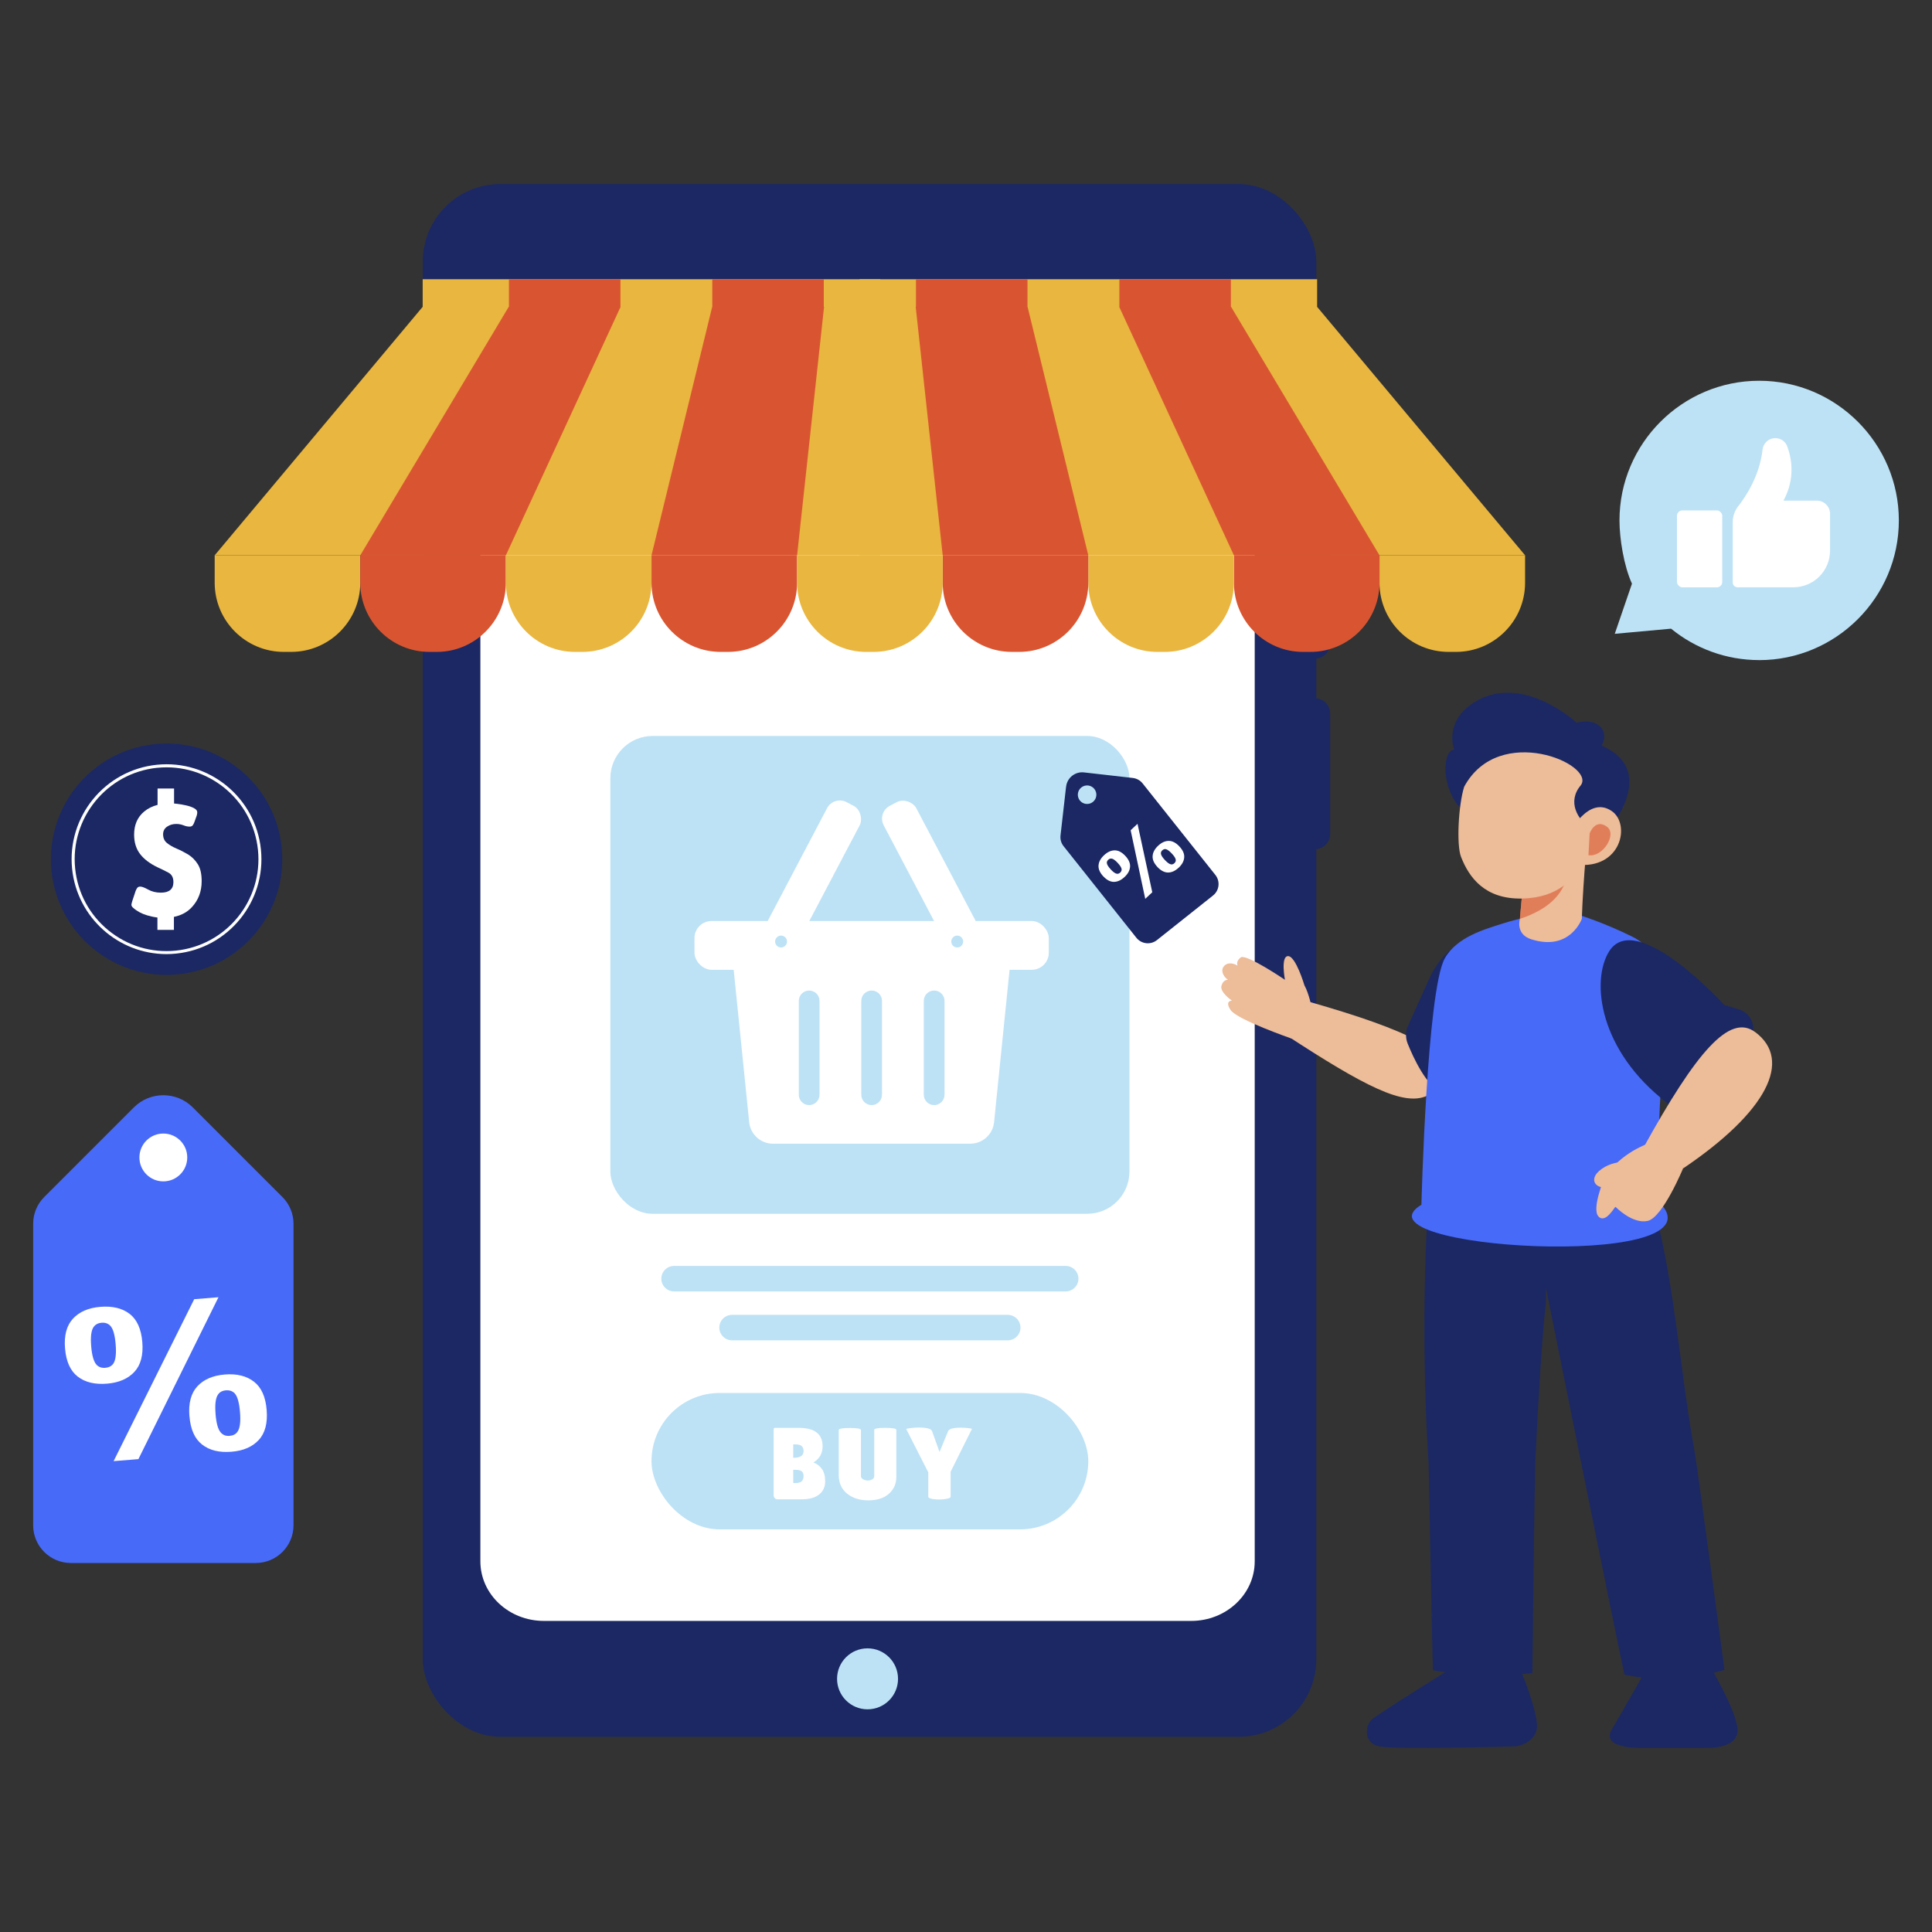 <?xml version="1.0" encoding="UTF-8"?>
<svg id="Layer_1" data-name="Layer 1" xmlns="http://www.w3.org/2000/svg" viewBox="0 0 500 500">
  <rect x="0" y="0" width="500" height="500" fill="#333333" stroke="none"/>
  <defs>
    <style>
      .cls-1 {
        opacity: .6;
      }

      .cls-2 {
        fill: #edbc99;
      }

      .cls-3, .cls-4 {
        fill: #1b2864;
      }

      .cls-5, .cls-6 {
        fill: #fff;
      }

      .cls-7 {
        fill: #e9b63f;
      }

      .cls-6, .cls-8, .cls-4 {
        fill-rule: evenodd;
      }

      .cls-8, .cls-9 {
        fill: #bde2f5;
      }

      .cls-10 {
        fill: #d95531;
      }

      .cls-11 {
        fill: #476af9;
      }
    </style>
  </defs>
  <g>
    <g>
      <rect class="cls-3" x="109.42" y="47.64" width="231.23" height="401.83" rx="20.04" ry="20.04"/>
      <path class="cls-6" d="M324.72,89.68v314.39c0,8.51-7.36,15.42-16.43,15.42h-167.54c-9.07,0-16.43-6.9-16.43-15.42V89.68c0-8.51,7.36-15.42,16.43-15.42h167.54c1.62,0,3.21.22,4.69.65,4.14,1.15,7.59,3.78,9.66,7.25,1.33,2.23,2.09,4.79,2.09,7.52Z"/>
      <path class="cls-3" d="M183.92,56.37h73.99v13.02c0,6.43-5.22,11.65-11.65,11.65h-50.7c-6.43,0-11.65-5.22-11.65-11.65v-13.02h0Z"/>
      <path class="cls-3" d="M331.74,110.84h8.56c2.17,0,3.94,1.77,3.94,3.94v51.73c0,2.17-1.77,3.94-3.94,3.94h-8.56c-2.17,0-3.94-1.77-3.94-3.94v-51.73c0-2.17,1.77-3.94,3.94-3.94Z"/>
      <path class="cls-3" d="M331.74,180.72h8.56c2.17,0,3.94,1.77,3.94,3.94v31.17c0,2.17-1.77,3.94-3.94,3.94h-8.56c-2.17,0-3.94-1.77-3.94-3.94v-31.17c0-2.17,1.77-3.94,3.94-3.94Z"/>
    </g>
    <g>
      <polygon class="cls-7" points="109.39 79.4 55.56 143.71 227.82 143.71 227.82 79.4 109.39 79.4"/>
      <polygon class="cls-10" points="93.24 143.71 132.72 77.62 161.43 77.62 130.92 143.71 93.24 143.71"/>
      <polygon class="cls-10" points="184.75 77.62 168.61 143.71 206.29 143.71 213.46 77.62 184.75 77.62"/>
      <g>
        <rect class="cls-7" x="109.39" y="72.26" width="118.43" height="7.14"/>
        <rect class="cls-10" x="131.71" y="72.26" width="28.86" height="7.14"/>
        <rect class="cls-10" x="184.34" y="72.26" width="28.86" height="7.14"/>
      </g>
      <g>
        <polygon class="cls-7" points="340.86 79.4 394.69 143.71 222.44 143.71 222.44 79.4 340.86 79.4"/>
        <polygon class="cls-10" points="357.01 143.71 317.54 77.62 288.83 77.62 319.33 143.71 357.01 143.71"/>
        <polygon class="cls-10" points="265.5 77.62 281.65 143.71 243.97 143.71 236.79 77.62 265.5 77.62"/>
        <path class="cls-7" d="M374.92,143.71h1.88c9.88,0,17.9,8.02,17.9,17.9v7.1h-37.68v-7.1c0-9.88,8.02-17.9,17.9-17.9Z" transform="translate(751.71 312.42) rotate(-180)"/>
        <path class="cls-10" d="M337.23,143.71h1.88c9.88,0,17.9,8.02,17.9,17.9v7.1h-37.68v-7.1c0-9.88,8.02-17.9,17.9-17.9Z" transform="translate(676.34 312.42) rotate(180)"/>
        <path class="cls-7" d="M299.55,143.71h1.88c9.88,0,17.9,8.02,17.9,17.9v7.1h-37.68v-7.1c0-9.88,8.02-17.9,17.9-17.9Z" transform="translate(600.98 312.42) rotate(-180)"/>
        <path class="cls-10" d="M261.87,143.71h1.88c9.88,0,17.9,8.02,17.9,17.9v7.1h-37.68v-7.1c0-9.88,8.02-17.9,17.9-17.9Z" transform="translate(525.62 312.42) rotate(-180)"/>
      </g>
      <g>
        <rect class="cls-7" x="222.44" y="72.26" width="118.43" height="7.14"/>
        <rect class="cls-10" x="289.69" y="72.26" width="28.86" height="7.14"/>
        <rect class="cls-10" x="237.05" y="72.26" width="28.86" height="7.14"/>
      </g>
      <path class="cls-7" d="M55.56,143.71h37.68v7.1c0,9.88-8.02,17.9-17.9,17.9h-1.88c-9.88,0-17.9-8.02-17.9-17.9v-7.1h0Z"/>
      <path class="cls-10" d="M93.24,143.71h37.68v7.1c0,9.88-8.02,17.9-17.9,17.9h-1.88c-9.88,0-17.9-8.02-17.9-17.9v-7.1h0Z"/>
      <path class="cls-7" d="M130.92,143.71h37.68v7.1c0,9.88-8.02,17.9-17.9,17.9h-1.88c-9.88,0-17.9-8.02-17.9-17.9v-7.1h0Z"/>
      <path class="cls-10" d="M168.61,143.71h37.68v7.1c0,9.88-8.02,17.9-17.9,17.9h-1.88c-9.88,0-17.9-8.02-17.9-17.9v-7.1h0Z"/>
      <path class="cls-7" d="M206.29,143.71h37.68v7.1c0,9.88-8.02,17.9-17.9,17.9h-1.88c-9.88,0-17.9-8.02-17.9-17.9v-7.1h0Z"/>
    </g>
    <circle class="cls-9" cx="224.52" cy="434.48" r="7.89"/>
  </g>
  <g>
    <path class="cls-11" d="M34.64,286.6l-23.2,23.2c-1.83,1.83-2.86,4.31-2.86,6.9v78.04c0,5.39,4.37,9.76,9.76,9.76h47.86c5.39,0,9.76-4.37,9.76-9.76v-78.04c0-2.59-1.03-5.07-2.86-6.9l-23.2-23.2c-4.21-4.21-11.05-4.21-15.26,0Z"/>
    <path class="cls-6" d="M16.83,348.97c-.28-3.38.42-5.95,2.07-7.72,1.65-1.77,4-2.79,7.05-3.04,3.15-.26,5.69.35,7.6,1.82,1.91,1.47,3,3.91,3.28,7.3.28,3.38-.41,5.95-2.06,7.72-1.65,1.77-4.01,2.79-7.06,3.04-3.15.26-5.68-.35-7.59-1.83-1.91-1.47-3.01-3.91-3.29-7.3h0ZM23.6,348.42c.2,2.44.67,4.04,1.42,4.82.57.57,1.31.82,2.22.75.93-.08,1.63-.44,2.1-1.1.6-.89.79-2.55.59-4.99-.2-2.44-.66-4.04-1.39-4.8-.57-.59-1.32-.85-2.25-.77-.91.07-1.6.44-2.07,1.1-.62.89-.82,2.55-.62,4.99h0ZM35.82,377.62l20.72-41.9-6.28.51-20.86,41.91,6.42-.52h0ZM49.02,366.52c-.28-3.39.42-5.97,2.06-7.75,1.65-1.78,4.02-2.8,7.11-3.05,3.11-.25,5.62.37,7.54,1.86,1.92,1.49,3.01,3.93,3.28,7.31.28,3.41-.4,6-2.05,7.78-1.65,1.78-4.01,2.8-7.05,3.04-3.15.26-5.68-.36-7.59-1.85-1.92-1.49-3.02-3.93-3.29-7.35h0ZM55.79,365.98c.2,2.46.67,4.08,1.42,4.84.57.6,1.31.86,2.22.78.93-.08,1.62-.44,2.06-1.11.62-.89.82-2.57.62-5.04-.2-2.46-.66-4.09-1.39-4.87-.57-.58-1.32-.83-2.25-.76-.93.08-1.62.44-2.06,1.11-.62.89-.82,2.57-.62,5.04Z"/>
    <path class="cls-6" d="M48.46,299.55c0,3.42-2.77,6.19-6.19,6.19s-6.19-2.77-6.19-6.19,2.77-6.19,6.19-6.19,6.19,2.77,6.19,6.19Z"/>
  </g>
  <g>
    <path class="cls-4" d="M40.08,192.58c16.45-1.67,31.14,10.31,32.81,26.75,1.67,16.45-10.31,31.14-26.75,32.81-16.45,1.67-31.14-10.31-32.81-26.75-1.67-16.45,10.31-31.14,26.75-32.81Z"/>
    <path class="cls-5" d="M43.08,246.92c-12.44,0-23.13-9.45-24.42-22.08-1.37-13.47,8.48-25.55,21.95-26.92h0c13.47-1.38,25.55,8.48,26.92,21.95,1.37,13.47-8.48,25.55-21.95,26.92-.84.09-1.68.13-2.5.13ZM40.7,198.7c-13.04,1.33-22.58,13.02-21.25,26.06.64,6.32,3.71,12.01,8.63,16.03,4.92,4.01,11.12,5.87,17.43,5.23,13.05-1.33,22.58-13.02,21.25-26.06-1.33-13.05-13.02-22.58-26.06-21.25h0Z"/>
    <path class="cls-6" d="M40.73,237.45c-.86-.1-1.75-.29-2.65-.56-1.47-.44-2.68-1.1-3.64-1.97-.29-.24-.44-.52-.43-.81,0-.13.09-.45.23-.94.16-.51.33-1.04.52-1.57.19-.54.3-.89.35-1.06.1-.24.23-.49.39-.73.17-.23.44-.36.79-.36.45,0,1.15.27,2.09.79.94.52,2.03.78,3.26.78,2.16,0,3.23-.91,3.24-2.73,0-1.18-.43-1.99-1.29-2.45-.86-.46-1.79-.91-2.78-1.37-1.98-.94-3.5-2.08-4.54-3.43-1.04-1.34-1.56-3.03-1.56-5.03,0-2.55.87-4.54,2.59-5.97.97-.81,2.13-1.39,3.48-1.74v-4.23s4.27,0,4.27,0v3.88c.22.02.48.05.77.08.74.09,1.51.21,2.32.4.8.17,1.49.42,2.05.71.57.3.86.66.86,1.07,0,.39-.1.83-.29,1.29-.18.47-.34.89-.46,1.28-.1.28-.22.53-.39.77-.17.25-.45.38-.85.38-.5,0-1.03-.12-1.6-.35-.57-.22-1.19-.34-1.85-.34-.9,0-1.68.23-2.37.7-.68.47-1.03,1.12-1.03,1.97,0,.97.34,1.73,1.01,2.27.67.54,1.5,1.02,2.49,1.44.99.41,1.98.93,2.98,1.52.99.61,1.83,1.45,2.5,2.51.68,1.07,1,2.54,1,4.4,0,2.65-.84,4.9-2.54,6.73-1.19,1.29-2.73,2.12-4.64,2.51v3.36s-4.27,0-4.27,0v-3.2Z"/>
  </g>
  <g>
    <path class="cls-8" d="M455.27,170.83c-8.63,0-16.57-3.05-22.8-8.13l-14.57,1.33,4.45-12.97c-2.14-4.72-3.23-11.77-3.23-16.37,0-19.91,16.24-36.15,36.15-36.15s36.15,16.24,36.15,36.15-16.24,36.15-36.15,36.15Z"/>
    <g>
      <rect class="cls-5" x="434" y="132.09" width="11.72" height="19.91" rx="1.4" ry="1.4"/>
      <path class="cls-6" d="M449.85,131.03c2.02-2.59,5.56-7.97,6.3-14.67.19-1.68,1.59-2.97,3.29-2.97h0c1.38,0,2.62.84,3.1,2.14,1.06,2.85,2.2,8.23-.98,14.03h8.63c1.9,0,3.43,1.54,3.43,3.43v9.5c0,2.52-1,4.94-2.78,6.72h0c-1.78,1.78-4.2,2.78-6.72,2.78h-14.44c-.69,0-1.25-.56-1.25-1.25v-15.59c0-1.5.49-2.94,1.41-4.12Z"/>
    </g>
  </g>
  <g>
    <g>
      <path class="cls-3" d="M376.9,430.96s-20.2,12.52-21.9,14.08c-1.7,1.57-2.21,5.95,1.86,6.89,4.07.94,35.56,0,35.56,0,0,0,4.5-.63,5.27-4.38.77-3.76-4.64-16.59-4.64-16.59h-16.16Z"/>
      <path class="cls-3" d="M425.22,433.49s-6.64,11.73-8.08,14.08c-1.44,2.34-.38,4.79,7.88,4.79h16.01s8.64.49,8.64-4.5-7.98-18.13-7.98-18.13l-16.47,3.77Z"/>
      <path class="cls-3" d="M428.54,314.4c-.33-1.25-.89-2.38-1.36-3.5-.56-1.3-1.14-2.55-1.75-3.69,0,0-28.02,9.92-55.3-.24,0,0-.2,1.87-.48,5.09-.04.42-.07.85-.11,1.29h0c-.97,12.44-1.49,40.3.18,65.21.06,1.01.98,52.72,1.15,53.69,0,0,9.74,2.08,25.69.77,0,0,.6-51.82.8-55.67.52-10.78,1.68-32.24,2.73-40.08v-4c.21,1.02,19.17,95.46,20.33,100.1,0,0,11.09,3,25.87-1.2,0,0-7.04-52.71-7.79-56.84-3.57-19.62-5.03-41.88-9.96-60.96Z"/>
    </g>
    <g>
      <path class="cls-2" d="M358.68,280.68c.19.08.37.15.57.21l5.55-.07,7.61-2.77-4.15-10.38-.98,1.32-8.6,11.68Z"/>
      <path class="cls-2" d="M332.75,267.81c20.5,13.4,30.45,18.45,36.45,15.83.18-.08.36-.17.54-.26.77-.41,1.48-.96,2.13-1.65.21-.21.4-.43.58-.65,3.4-4.08,1.6-7.82-5.67-11.75-5.77-3.12-15.01-6.37-27.83-10.03l-6.19,8.5Z"/>
    </g>
    <path class="cls-3" d="M375.69,245.63s-3.28,1.99-6.05,8.21c-1.84,4.13-3.98,8.87-5.22,11.59-.67,1.48-.72,3.16-.11,4.67,1.52,3.77,4.8,10.8,8.79,12.79,5.53,2.77,2.59-37.26,2.59-37.26Z"/>
    <g>
      <path class="cls-11" d="M367.86,311.77s1.41-55.46,6.05-63.74c3.12-5.57,10.37-7.56,15.34-9.13.43-.13.84-.26,1.22-.37,1.75-.51,2.89-.75,2.89-.75l10.41-3.19,5.69,2.46s.97.31,2.56.9c.22.08.46.17.71.26,2.43.91,5.95,2.34,9.61,4.15,8.41,4.15,9.17,13.72,7.45,39.99-1.3,19.83.31,29.52.31,29.52,14.43,16.99-80.99,11.38-62.25-.09Z"/>
      <path class="cls-3" d="M415.5,215.77s14.52-16.05-.99-22.79c2.29-4.45-1.75-7.28-6.47-5.93,0,0-13.62-12.67-25.89-5.66-8.81,5.03-5.8,12.67-5.8,12.67-3.78-.27-4.09,16.74,9.3,19.34,8.71,1.69,29.85,2.37,29.85,2.37Z"/>
      <path class="cls-2" d="M404.27,233.57l-10.91,4.21s-1.25,3.97,2.91,5.3c10.09,3.23,13.11-5.3,13.11-5.3l-5.1-4.21Z"/>
      <path class="cls-2" d="M411.01,214.56s-1.26,12.48-1.64,23.22l-10.25,1.43-5.76-1.43s.03-.44.09-1.2c.26-3.3,1.13-12.75,3.12-20.08.18-.67.42-1.29.7-1.84,3.53-6.98,13.75-.09,13.75-.09Z"/>
      <g class="cls-1">
        <path class="cls-10" d="M393.36,237.78s.03-.44.08-1.2c.19-2.46.73-8.34,1.81-14.21l10.27,1.56s1.94,9.21-12.13,13.86h-.03Z"/>
      </g>
      <path class="cls-2" d="M378.92,203.63c-1.48,4.72-2.02,14.97-.82,18.09,2.07,5.36,6.18,11.05,15.85,10.82,9.67-.22,13.15-5.43,15.63-8.35,1.13-1.33,2.21-9.72,2.21-9.72-3.58-2.3-6.26-7.04-2.67-11.25,3.91-5.39-21.17-16.32-30.2.4Z"/>
      <path class="cls-2" d="M406.01,215.89s5.01-10.15,11.09-6c4.99,3.41,2.49,15.25-9.24,13.86-8.76-1.04-1.85-7.85-1.85-7.85Z"/>
      <g class="cls-1">
        <path class="cls-10" d="M411.4,215.7s1.39-3.98,4.48-1.75c2.68,1.94-1.05,7.98-4.79,7.38l.31-5.63Z"/>
      </g>
    </g>
    <path class="cls-2" d="M424.28,301.07s-5.47-1.56-9.73,1.42c-4.26,2.99-.91,6.28,3.21,4.14,4.12-2.14,6.52-5.57,6.52-5.57Z"/>
    <g>
      <path class="cls-3" d="M431.36,285.37c-17.5-13.47-19.68-31.44-14.94-39.12,6.97-11.28,29.84,13.85,29.84,13.85l3.74,1.13c2.73.82,4.31,3.67,3.57,6.42-1.29,4.84-5.24,12.59-17.8,19.17-1.23.64-2.74.38-3.68-.65l-.73-.8Z"/>
      <path class="cls-2" d="M454.23,267.09c9.82,7.31,3,20.67-18.57,35.25l-10.41-5.19c13.77-24.97,22.38-34.96,28.98-30.05Z"/>
    </g>
    <path class="cls-2" d="M415.24,304.78s-3.41,8.05-1.56,10.04c1.85,1.99,4.25-2.6,4.4-2.49.15.12,4.41,4.51,8.34,3.64,3.92-.88,9.19-13.67,9.19-13.67-1.75-3.2-3.89-5.13-8.92-6.39,0,0-7.23,2.32-11.45,8.88Z"/>
    <path class="cls-2" d="M339.52,260.99s-.73-3.84-1.94-6c0,0-2.23-7.53-4.22-7.55-1.99-.02-.82,6.13-.82,6.13,0,0-10.06-6.84-11.45-5.78-1.39,1.06-.79,2.14-.79,2.14,0,0-1.83-1.24-3.22-.18-1.39,1.06-.64,2.91.73,3.84,0,0-1.23-.16-1.7,1.52-.48,1.68,2.72,3.86,2.72,3.86,0,0-1.99-.02-.33,2.45,1.66,2.47,15.73,7.35,15.73,7.35l5.28-7.77Z"/>
  </g>
  <g>
    <rect class="cls-9" x="157.96" y="190.47" width="134.34" height="123.66" rx="10.94" ry="10.94"/>
    <g>
      <rect class="cls-5" x="179.73" y="238.36" width="91.7" height="12.62" rx="4.42" ry="4.42"/>
      <path class="cls-5" d="M226.43,246.35h-37.02l4.48,44.07c.32,3.16,2.98,5.57,6.16,5.57h51.06c3.18,0,5.84-2.41,6.16-5.57l4.48-44.07h-35.33Z"/>
      <path class="cls-9" d="M209.41,286h0c-1.48,0-2.68-1.2-2.68-2.68v-24.29c0-1.48,1.2-2.68,2.68-2.68h0c1.48,0,2.68,1.2,2.68,2.68v24.29c0,1.48-1.2,2.68-2.68,2.68Z"/>
      <path class="cls-9" d="M225.58,286h0c-1.48,0-2.68-1.2-2.68-2.68v-24.29c0-1.48,1.2-2.68,2.68-2.68h0c1.48,0,2.68,1.2,2.68,2.68v24.29c0,1.48-1.2,2.68-2.68,2.68Z"/>
      <path class="cls-9" d="M241.76,286h0c-1.48,0-2.68-1.2-2.68-2.68v-24.29c0-1.48,1.2-2.68,2.68-2.68h0c1.48,0,2.68,1.2,2.68,2.68v24.29c0,1.48-1.2,2.68-2.68,2.68Z"/>
      <rect class="cls-5" x="205.91" y="205.77" width="9.53" height="40.02" rx="3.73" ry="3.73" transform="translate(129.42 -72.14) rotate(27.76)"/>
      <rect class="cls-5" x="235.73" y="205.77" width="9.53" height="40.02" rx="3.73" ry="3.73" transform="translate(558.48 313.56) rotate(152.24)"/>
      <path class="cls-9" d="M203.68,243.67c0,.85-.69,1.54-1.54,1.54s-1.54-.69-1.54-1.54.69-1.54,1.54-1.54,1.54.69,1.54,1.54Z"/>
      <path class="cls-9" d="M249.27,243.67c0,.85-.69,1.54-1.54,1.54s-1.54-.69-1.54-1.54.69-1.54,1.54-1.54,1.54.69,1.54,1.54Z"/>
    </g>
  </g>
  <g>
    <path class="cls-9" d="M275.8,334.22h-101.35c-1.82,0-3.3-1.48-3.3-3.3h0c0-1.82,1.48-3.3,3.3-3.3h101.35c1.82,0,3.3,1.48,3.3,3.3h0c0,1.82-1.48,3.3-3.3,3.3Z"/>
    <path class="cls-9" d="M260.8,346.88h-71.34c-1.82,0-3.3-1.48-3.3-3.3h0c0-1.82,1.48-3.3,3.3-3.3h71.34c1.82,0,3.3,1.48,3.3,3.3h0c0,1.82-1.48,3.3-3.3,3.3Z"/>
    <rect class="cls-9" x="168.61" y="360.5" width="113.04" height="35.3" rx="17.65" ry="17.65"/>
  </g>
  <g>
    <path class="cls-5" d="M212.89,374.31c0,1.83-.79,3.22-2.38,4.17.86.32,1.59.86,2.17,1.64.58.78.87,1.87.87,3.29s-.52,2.54-1.57,3.37c-1.05.83-2.55,1.24-4.5,1.24h-6.23c-.3,0-.55-.1-.74-.3-.19-.2-.29-.47-.29-.81v-16.91c0-.19.03-.32.09-.38.06-.06.19-.09.38-.09h6.02c4.12,0,6.18,1.59,6.18,4.78ZM205.29,373.81v3.46h.13c1.69,0,2.54-.56,2.54-1.69,0-.62-.16-1.07-.49-1.35-.33-.28-.87-.42-1.62-.42h-.55ZM205.29,380.39v3.43h.48c.76,0,1.31-.14,1.66-.42.35-.28.53-.73.53-1.35s-.16-1.05-.49-1.29c-.33-.25-.87-.37-1.62-.37h-.55Z"/>
    <path class="cls-5" d="M226.23,370.06c0-.35.95-.53,2.87-.53s2.87.18,2.87.53v12.13c0,1.8-.64,3.26-1.93,4.4-1.29,1.14-3.06,1.7-5.32,1.7s-4.1-.59-5.52-1.76c-1.42-1.17-2.13-2.75-2.13-4.74v-11.7c0-.35.95-.53,2.87-.53s2.87.18,2.87.53v11.91c0,.35.19.63.56.84.39.21.79.32,1.21.32s.81-.1,1.15-.29c.34-.19.52-.48.52-.87v-11.94Z"/>
    <path class="cls-5" d="M245.36,370.4c.23-.62,1.36-.92,3.38-.92.51,0,1.11.04,1.81.11.7.07,1.02.16.96.26l-5.49,11.04v6.44c0,.3-.48.51-1.45.63-.49.07-.98.11-1.45.11s-.95-.03-1.43-.08c-.97-.12-1.45-.34-1.45-.66v-6.29l-5.68-11.15c-.07-.11.29-.21,1.08-.3.79-.1,1.46-.15,2.01-.15,2.17,0,3.35.32,3.57.95l1.93,5.39,2.22-5.39Z"/>
  </g>
  <g>
    <path class="cls-3" d="M275.9,203.58l-1.44,12.64c-.11,1,.17,2,.8,2.78l18.83,23.69c1.3,1.64,3.68,1.91,5.32.61l7.26-5.77,7.26-5.77c1.64-1.3,1.91-3.68.61-5.32l-18.83-23.69c-.62-.79-1.54-1.29-2.53-1.41l-12.64-1.44c-2.3-.26-4.37,1.39-4.63,3.68Z"/>
    <path class="cls-6" d="M285.54,226.81c-.9-.96-1.31-1.91-1.24-2.84.07-.94.54-1.81,1.41-2.62.89-.84,1.81-1.27,2.75-1.28.94-.01,1.85.46,2.76,1.42.9.96,1.31,1.9,1.24,2.84-.07.94-.54,1.81-1.41,2.62-.89.84-1.81,1.26-2.74,1.28-.94.01-1.86-.46-2.76-1.42h0ZM287.46,225.01c.65.69,1.18,1.07,1.6,1.12.31.04.6-.07.85-.31.26-.25.39-.53.37-.84-.03-.41-.38-.97-1.02-1.66-.65-.69-1.17-1.07-1.58-1.12-.32-.04-.61.06-.87.31-.26.24-.38.52-.36.83.03.42.37.97,1.02,1.67h0ZM298.21,230.92l-3.82-17.72-1.78,1.67,3.78,17.75,1.82-1.71h0ZM299.54,224.37c-.9-.96-1.31-1.91-1.24-2.85.07-.94.54-1.82,1.42-2.64.88-.83,1.79-1.25,2.74-1.26.94,0,1.86.47,2.76,1.43.91.97,1.33,1.92,1.25,2.86-.07.94-.54,1.82-1.41,2.63-.9.84-1.81,1.26-2.75,1.27-.94,0-1.86-.47-2.77-1.43h0ZM301.47,222.57c.66.7,1.19,1.08,1.6,1.13.32.04.61-.06.86-.3.26-.25.39-.52.36-.83-.03-.42-.37-.98-1.03-1.68-.66-.7-1.19-1.08-1.6-1.14-.31-.04-.6.07-.86.31-.26.25-.39.52-.36.83.03.42.37.98,1.03,1.68Z"/>
    <path class="cls-8" d="M283.22,204.18c.82,1.04.65,2.55-.39,3.37-1.04.82-2.55.65-3.37-.39s-.65-2.55.39-3.37c1.04-.82,2.55-.65,3.37.39Z"/>
  </g>
</svg>